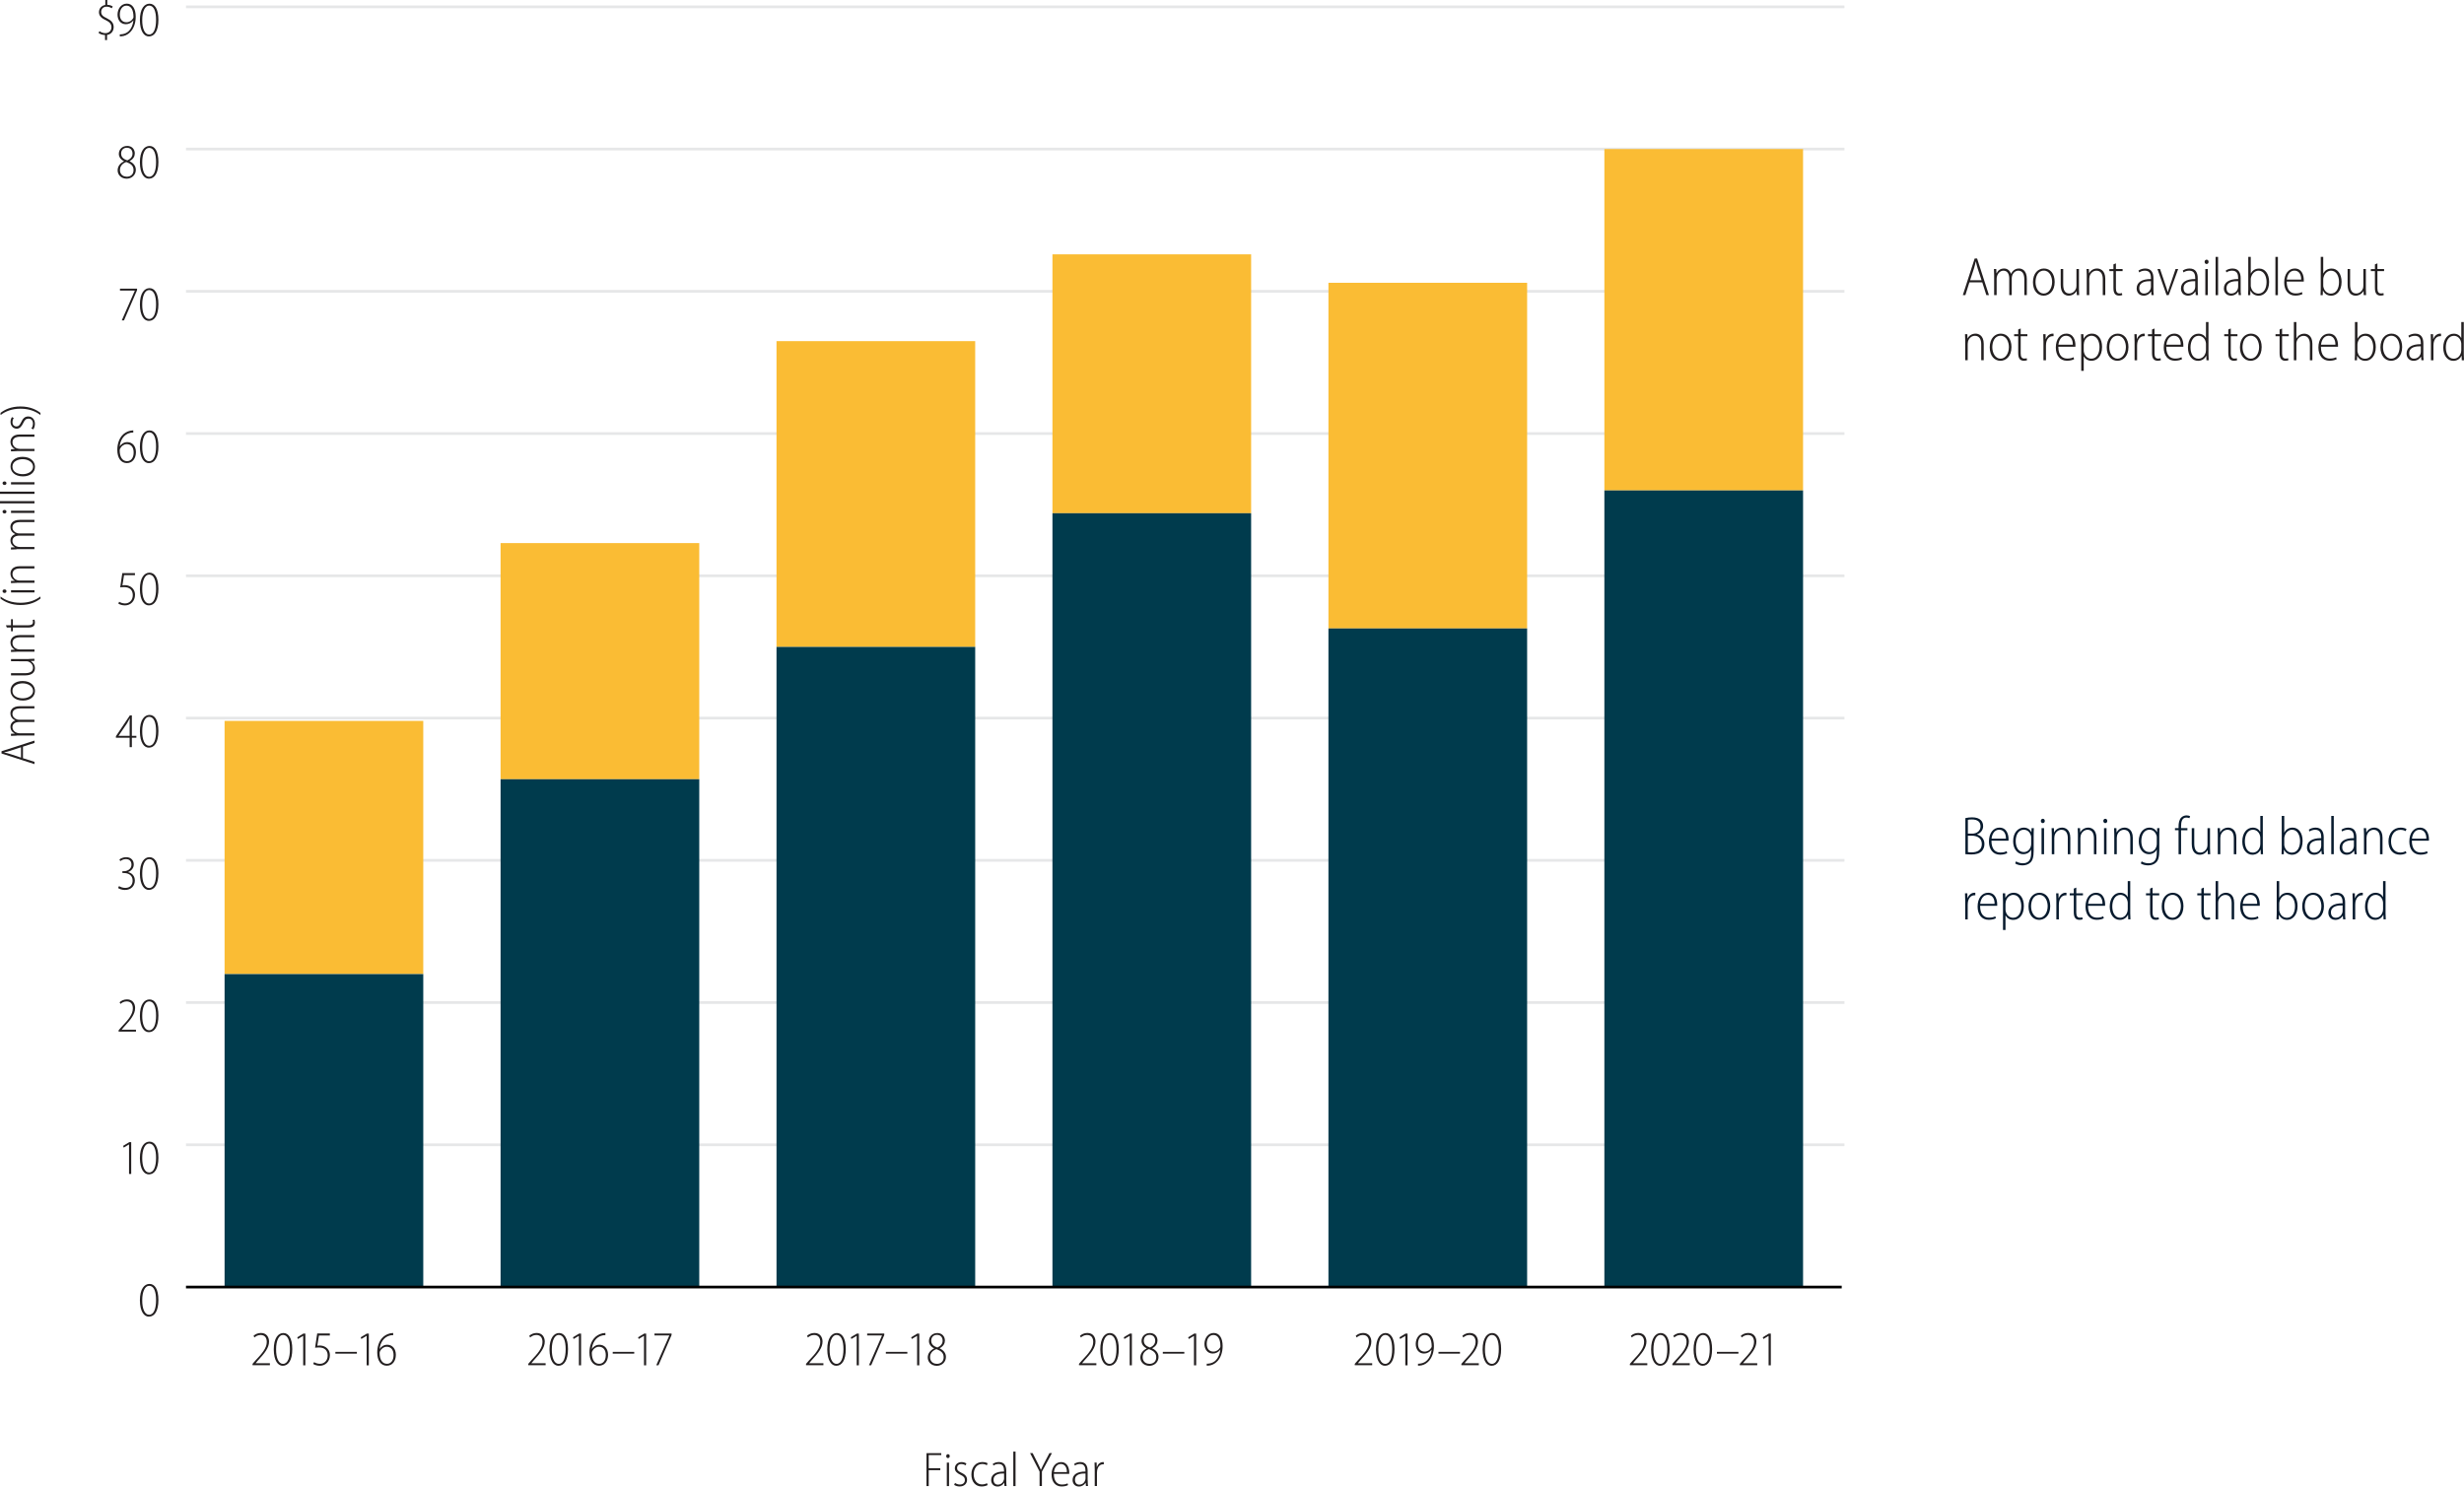<?xml version="1.0" encoding="UTF-8"?><svg id="Layer_2" xmlns="http://www.w3.org/2000/svg" viewBox="0 0 453.89 273.88"><defs><style>.cls-1{fill:#071a2d;}.cls-2{fill:#003b4d;}.cls-3{fill:#fabc34;}.cls-4{stroke:#e6e7e8;}.cls-4,.cls-5{fill:none;stroke-miterlimit:10;stroke-width:.5px;}.cls-6{fill:#231f20;}.cls-5{stroke:#000;}</style></defs><g id="Default"><g><g><path class="cls-6" d="M27.41,242.58c-.84,0-1.62-.88-1.64-3,0-2.13,.84-3.03,1.77-3.03s1.64,.9,1.64,2.96-.71,3.07-1.76,3.07h0Zm.06-.35c.88,0,1.28-1.14,1.28-2.69s-.38-2.64-1.28-2.64c-.79,0-1.27,1.13-1.27,2.64-.02,1.58,.46,2.69,1.26,2.69h0Z"/><g><path class="cls-6" d="M23.76,210.87h-.02l-.95,.57-.11-.32,1.13-.68h.36v5.85h-.4v-5.41Z"/><path class="cls-6" d="M27.41,216.37c-.84,0-1.62-.88-1.64-3,0-2.13,.84-3.03,1.77-3.03s1.64,.9,1.64,2.96-.71,3.07-1.76,3.07h0Zm.06-.35c.88,0,1.28-1.14,1.28-2.69s-.38-2.64-1.28-2.64c-.79,0-1.27,1.13-1.27,2.64-.02,1.58,.46,2.69,1.26,2.69h0Z"/></g><g><path class="cls-6" d="M21.85,190.08v-.26l.5-.58c1.34-1.4,2.12-2.37,2.12-3.45,0-.69-.29-1.29-1.15-1.29-.53,0-.91,.28-1.12,.46l-.17-.3c.31-.29,.78-.53,1.37-.53,1.08,0,1.49,.83,1.49,1.59,0,1.13-.8,2.14-2.05,3.48l-.41,.49v.02h2.62v.36h-3.21Z"/><path class="cls-6" d="M27.41,190.17c-.84,0-1.62-.88-1.64-3,0-2.13,.84-3.03,1.77-3.03s1.64,.9,1.64,2.96-.71,3.07-1.76,3.07h0Zm.06-.35c.88,0,1.28-1.14,1.28-2.69s-.38-2.64-1.28-2.64c-.79,0-1.27,1.13-1.27,2.64-.02,1.58,.46,2.69,1.26,2.69h0Z"/></g><g><path class="cls-6" d="M21.94,163.26c.2,.13,.63,.33,1.13,.33,1.03,0,1.37-.73,1.36-1.36,0-.93-.74-1.38-1.57-1.38h-.31v-.34h.31c.58,0,1.36-.38,1.36-1.19,0-.59-.31-1.04-1.04-1.04-.41,0-.78,.19-1.02,.38l-.16-.31c.25-.21,.73-.42,1.23-.42,.98,0,1.41,.65,1.41,1.34,0,.59-.35,1.13-1.04,1.4v.02c.67,.14,1.24,.66,1.24,1.55s-.61,1.73-1.84,1.73c-.51,0-1.01-.18-1.25-.36l.16-.33Z"/><path class="cls-6" d="M27.41,163.96c-.84,0-1.62-.88-1.64-3,0-2.13,.84-3.03,1.77-3.03s1.64,.9,1.64,2.96-.71,3.07-1.76,3.07h0Zm.06-.35c.88,0,1.28-1.14,1.28-2.69s-.38-2.64-1.28-2.64c-.79,0-1.27,1.13-1.27,2.64-.02,1.58,.46,2.69,1.26,2.69h0Z"/></g><g><path class="cls-6" d="M23.88,137.66v-1.73h-2.53v-.28l2.57-3.84h.37v3.77h.83v.35h-.83v1.73h-.4Zm0-2.08v-2.24c0-.32,0-.63,.04-.95h-.04c-.2,.4-.32,.61-.48,.88l-1.56,2.29v.02h2.03Z"/><path class="cls-6" d="M27.41,137.75c-.84,0-1.62-.88-1.64-3,0-2.13,.84-3.03,1.77-3.03s1.64,.9,1.64,2.96-.71,3.07-1.76,3.07h0Zm.06-.35c.88,0,1.28-1.14,1.28-2.69s-.38-2.64-1.28-2.64c-.79,0-1.27,1.13-1.27,2.64-.02,1.58,.46,2.69,1.26,2.69h0Z"/></g><g><path class="cls-6" d="M24.86,105.97h-2.01l-.3,1.88c.12-.02,.23-.04,.45-.04,.38,0,.77,.1,1.1,.31,.41,.25,.77,.75,.77,1.47,0,1.17-.83,1.95-1.85,1.95-.52,0-.98-.16-1.23-.34l.16-.33c.21,.13,.62,.31,1.09,.31,.77,0,1.43-.59,1.42-1.53,0-.89-.53-1.48-1.59-1.48-.32,0-.56,.03-.73,.05l.39-2.63h2.33v.37Z"/><path class="cls-6" d="M27.41,111.54c-.84,0-1.62-.88-1.64-3,0-2.13,.84-3.03,1.77-3.03s1.64,.9,1.64,2.96-.71,3.07-1.76,3.07h0Zm.06-.35c.88,0,1.28-1.14,1.28-2.69s-.38-2.64-1.28-2.64c-.79,0-1.27,1.13-1.27,2.64-.02,1.58,.46,2.69,1.26,2.69h0Z"/></g><g><path class="cls-6" d="M24.57,79.69c-.15,0-.34,0-.56,.05-1.22,.27-1.85,1.39-1.96,2.48h.02c.26-.41,.74-.76,1.38-.76,.97,0,1.59,.76,1.59,1.85s-.59,2.01-1.67,2.01-1.76-.93-1.76-2.43c0-1.13,.35-2.03,.86-2.63,.4-.47,.96-.78,1.57-.91,.2-.04,.39-.05,.51-.06v.39Zm-1.16,5.28c.67,0,1.21-.55,1.21-1.6s-.54-1.54-1.27-1.54c-.49,0-.97,.31-1.22,.82-.04,.09-.08,.2-.08,.31,0,1.27,.51,2.01,1.36,2.01h0Z"/><path class="cls-6" d="M27.41,85.33c-.84,0-1.62-.88-1.64-3,0-2.13,.84-3.03,1.77-3.03s1.64,.9,1.64,2.96-.71,3.07-1.76,3.07h0Zm.06-.35c.88,0,1.28-1.14,1.28-2.69s-.38-2.64-1.28-2.64c-.79,0-1.27,1.13-1.27,2.64-.02,1.58,.46,2.69,1.26,2.69h0Z"/></g><g><path class="cls-6" d="M25.25,53.18v.28l-2.41,5.57h-.41l2.4-5.47v-.02h-2.73v-.36h3.16Z"/><path class="cls-6" d="M27.41,59.12c-.84,0-1.62-.88-1.64-3,0-2.13,.84-3.03,1.77-3.03s1.64,.9,1.64,2.96-.71,3.07-1.76,3.07h0Zm.06-.35c.88,0,1.28-1.14,1.28-2.69s-.38-2.64-1.28-2.64c-.79,0-1.27,1.13-1.27,2.64-.02,1.58,.46,2.69,1.26,2.69h0Z"/></g><g><path class="cls-6" d="M23.41,26.88c.95,0,1.42,.68,1.42,1.38,0,.52-.25,1.05-.96,1.42v.03c.74,.35,1.15,.89,1.15,1.58,0,.94-.75,1.63-1.68,1.63-1.03,0-1.67-.72-1.67-1.52s.49-1.33,1.16-1.67v-.03c-.64-.32-.94-.83-.94-1.34,0-.87,.67-1.47,1.51-1.47h0Zm-.07,5.68c.74,0,1.26-.45,1.26-1.22,0-.81-.52-1.19-1.34-1.49-.75,.27-1.16,.82-1.16,1.44-.03,.71,.45,1.26,1.23,1.26h0Zm.03-5.34c-.67,0-1.06,.47-1.06,1.06,0,.71,.49,1.05,1.14,1.27,.57-.25,.96-.65,.96-1.25,0-.57-.31-1.08-1.04-1.08h0Z"/><path class="cls-6" d="M27.41,32.92c-.84,0-1.62-.88-1.64-3,0-2.13,.84-3.03,1.77-3.03s1.64,.9,1.64,2.96-.71,3.07-1.76,3.07h0Zm.06-.35c.88,0,1.28-1.14,1.28-2.69s-.38-2.64-1.28-2.64c-.79,0-1.27,1.13-1.27,2.64-.02,1.58,.46,2.69,1.26,2.69h0Z"/></g><g><path class="cls-6" d="M19.35,7.37v-.92c-.46,0-.92-.16-1.2-.39l.18-.32c.26,.21,.67,.37,1.08,.37,.68,0,1.12-.48,1.12-1.09s-.35-.96-.98-1.27c-.76-.35-1.32-.75-1.32-1.49s.51-1.25,1.17-1.35V0h.36V.89c.46,0,.8,.16,1.01,.31l-.18,.32c-.16-.11-.5-.29-.96-.29-.68,0-.99,.5-.99,.95,0,.59,.34,.85,1.07,1.2,.78,.38,1.23,.84,1.23,1.6s-.46,1.33-1.22,1.46v.94h-.36Z"/><path class="cls-6" d="M22.07,6.33c.14,0,.34,0,.57-.05,.44-.08,.85-.3,1.16-.64,.38-.42,.68-1.02,.78-1.88h-.02c-.33,.43-.8,.7-1.38,.7-.98,0-1.53-.8-1.53-1.76,0-1.09,.68-2.03,1.71-2.03s1.64,.93,1.64,2.4c0,1.24-.39,2.14-.9,2.73-.37,.43-.88,.73-1.35,.83-.28,.05-.51,.07-.68,.07v-.38Zm1.22-5.29c-.67,0-1.22,.6-1.22,1.64,0,.92,.5,1.42,1.21,1.42,.54,0,1.01-.29,1.24-.73,.04-.07,.07-.14,.07-.24,0-1.31-.45-2.09-1.29-2.09h0Z"/><path class="cls-6" d="M27.41,6.71c-.84,0-1.62-.88-1.64-3,0-2.13,.84-3.03,1.77-3.03s1.64,.9,1.64,2.96-.71,3.07-1.76,3.07h0Zm.06-.35c.88,0,1.28-1.14,1.28-2.69s-.38-2.64-1.28-2.64c-.79,0-1.27,1.13-1.27,2.64-.02,1.58,.46,2.69,1.26,2.69h0Z"/></g></g><g><line class="cls-4" x1="34.26" y1="210.92" x2="339.76" y2="210.92"/><line class="cls-4" x1="34.26" y1="184.71" x2="339.76" y2="184.71"/><line class="cls-4" x1="34.26" y1="158.51" x2="339.76" y2="158.51"/><line class="cls-4" x1="34.26" y1="132.3" x2="339.76" y2="132.3"/><line class="cls-4" x1="34.26" y1="106.09" x2="339.76" y2="106.09"/><line class="cls-4" x1="34.26" y1="79.88" x2="339.76" y2="79.88"/><line class="cls-4" x1="34.26" y1="53.67" x2="339.76" y2="53.67"/><line class="cls-4" x1="34.26" y1="27.46" x2="339.76" y2="27.46"/><line class="cls-4" x1="34.26" y1="1.26" x2="339.76" y2="1.26"/></g></g><g><g><rect class="cls-3" x="41.37" y="132.82" width="36.6" height="46.65"/><rect class="cls-3" x="92.21" y="100.06" width="36.6" height="43.51"/><rect class="cls-3" x="143.04" y="62.85" width="36.6" height="56.35"/><rect class="cls-3" x="193.87" y="46.86" width="36.6" height="47.7"/><rect class="cls-3" x="244.71" y="52.1" width="36.6" height="63.69"/><rect class="cls-3" x="295.54" y="27.46" width="36.6" height="62.9"/></g><g><rect class="cls-2" x="41.37" y="179.47" width="36.6" height="57.66"/><rect class="cls-2" x="92.21" y="143.57" width="36.6" height="93.56"/><rect class="cls-2" x="143.04" y="119.19" width="36.6" height="117.94"/><rect class="cls-2" x="193.87" y="94.56" width="36.6" height="142.57"/><rect class="cls-2" x="244.71" y="115.79" width="36.6" height="121.35"/><rect class="cls-2" x="295.54" y="90.36" width="36.6" height="146.77"/></g></g><line class="cls-5" x1="34.26" y1="237.13" x2="339.26" y2="237.13"/><g><path class="cls-6" d="M362.78,52.02l-.74,2.35h-.47l2.18-6.74h.45l2.18,6.74h-.48l-.75-2.35h-2.37Zm2.24-.39l-.71-2.15c-.15-.48-.24-.86-.33-1.29h-.03c-.09,.44-.2,.83-.33,1.28l-.71,2.16h2.11Z"/><path class="cls-6" d="M367.34,50.71c0-.49-.02-.77-.04-1.14h.43l.03,.78h.02c.26-.51,.69-.88,1.4-.88,.58,0,1.06,.37,1.25,.97h.02c.14-.28,.31-.49,.48-.63,.28-.22,.57-.34,1.01-.34,.48,0,1.42,.29,1.42,1.94v2.96h-.46v-2.88c0-.96-.32-1.62-1.12-1.62-.53,0-.97,.41-1.13,.93-.04,.15-.07,.31-.07,.48v3.09h-.46v-3.07c0-.8-.33-1.43-1.07-1.43-.57,0-1.04,.47-1.19,1.06-.04,.13-.06,.29-.06,.45v2.99h-.46v-3.66Z"/><path class="cls-6" d="M376.45,54.47c-1.08,0-1.96-.89-1.96-2.47,0-1.68,.97-2.53,2.03-2.53,1.13,0,1.97,.91,1.97,2.47,0,1.78-1.07,2.53-2.03,2.53h0Zm.03-.39c.94,0,1.54-1.03,1.54-2.13,0-.84-.39-2.09-1.53-2.09s-1.53,1.16-1.53,2.12c0,1.07,.58,2.1,1.51,2.1h0Z"/><path class="cls-6" d="M382.96,53.19c0,.46,.02,.83,.04,1.18h-.43l-.03-.74h-.02c-.2,.36-.69,.84-1.45,.84-.66,0-1.47-.4-1.47-2.01v-2.89h.46v2.8c0,.98,.26,1.7,1.12,1.7,.67,0,1.1-.52,1.25-.93,.04-.15,.07-.32,.07-.51v-3.06h.46v3.62Z"/><path class="cls-6" d="M384.4,50.71c0-.49-.02-.77-.04-1.14h.43l.03,.79h.02c.23-.5,.77-.89,1.47-.89,.48,0,1.5,.27,1.5,1.89v3.01h-.46v-2.93c0-.81-.27-1.57-1.17-1.57-.59,0-1.11,.44-1.27,1.07-.03,.12-.05,.28-.05,.43v3h-.46v-3.66Z"/><path class="cls-6" d="M389.77,48.52v1.05h1.23v.38h-1.23v3.16c0,.63,.2,.95,.65,.95,.21,0,.36-.02,.46-.06l.06,.36c-.14,.06-.33,.1-.59,.1-.33,0-.6-.1-.77-.32-.2-.24-.27-.61-.27-1.14v-3.05h-.75v-.38h.75v-.86l.46-.19Z"/><path class="cls-6" d="M396.68,53.25c0,.37,0,.77,.06,1.12h-.42l-.06-.64h-.03c-.22,.37-.68,.74-1.34,.74-.85,0-1.3-.63-1.3-1.32,0-1.12,.94-1.75,2.63-1.74v-.14c0-.58-.1-1.41-1.11-1.4-.36,0-.75,.1-1.05,.32l-.13-.34c.35-.25,.83-.38,1.25-.38,1.16,0,1.5,.84,1.5,1.79v1.99Zm-.46-1.45c-.84-.02-2.15,.1-2.15,1.29,0,.7,.42,.99,.87,.99,.68,0,1.1-.45,1.24-.95,.03-.1,.04-.21,.04-.29v-1.04Z"/><path class="cls-6" d="M397.9,49.57l1.02,3c.15,.41,.28,.82,.39,1.22h.03c.1-.38,.25-.8,.4-1.22l1.02-3h.48l-1.74,4.8h-.4l-1.68-4.8h.48Z"/><path class="cls-6" d="M404.84,53.25c0,.37,0,.77,.06,1.12h-.42l-.06-.64h-.03c-.22,.37-.68,.74-1.34,.74-.85,0-1.3-.63-1.3-1.32,0-1.12,.94-1.75,2.63-1.74v-.14c0-.58-.1-1.41-1.11-1.4-.36,0-.75,.1-1.05,.32l-.13-.34c.35-.25,.83-.38,1.25-.38,1.16,0,1.5,.84,1.5,1.79v1.99Zm-.46-1.45c-.84-.02-2.15,.1-2.15,1.29,0,.7,.42,.99,.87,.99,.68,0,1.1-.45,1.24-.95,.03-.1,.04-.21,.04-.29v-1.04Z"/><path class="cls-6" d="M406.46,48.64c-.2,0-.35-.18-.35-.4s.16-.4,.37-.4,.36,.18,.36,.4-.14,.4-.37,.4h0Zm-.22,5.73v-4.8h.46v4.8h-.46Z"/><path class="cls-6" d="M408.13,47.33h.46v7.05h-.46v-7.05Z"/><path class="cls-6" d="M412.75,53.25c0,.37,0,.77,.06,1.12h-.42l-.06-.64h-.03c-.22,.37-.68,.74-1.34,.74-.85,0-1.3-.63-1.3-1.32,0-1.12,.94-1.75,2.63-1.74v-.14c0-.58-.1-1.41-1.11-1.4-.36,0-.75,.1-1.05,.32l-.13-.34c.35-.25,.83-.38,1.25-.38,1.16,0,1.5,.84,1.5,1.79v1.99Zm-.46-1.45c-.84-.02-2.15,.1-2.15,1.29,0,.7,.42,.99,.87,.99,.68,0,1.1-.45,1.24-.95,.03-.1,.04-.21,.04-.29v-1.04Z"/><path class="cls-6" d="M414.15,47.33h.46v3.06h.02c.3-.6,.83-.91,1.54-.91,1.04,0,1.82,.93,1.82,2.46,0,1.74-.99,2.54-1.91,2.54-.72,0-1.19-.33-1.5-.91h-.03l-.03,.81h-.41c.02-.29,.04-.76,.04-1.07v-5.98Zm.46,5.25c0,.11,0,.23,.04,.33,.2,.8,.77,1.18,1.37,1.18,.99,0,1.5-.94,1.5-2.14,0-1.08-.5-2.08-1.48-2.08-.63,0-1.21,.52-1.38,1.23-.03,.12-.05,.25-.05,.4v1.08Z"/><path class="cls-6" d="M419.15,47.33h.46v7.05h-.46v-7.05Z"/><path class="cls-6" d="M421.23,51.88c0,1.66,.79,2.18,1.64,2.18,.59,0,.92-.12,1.16-.25l.11,.36c-.2,.12-.65,.29-1.33,.29-1.29,0-2.04-1-2.04-2.42,0-1.58,.81-2.57,1.94-2.57,1.39,0,1.67,1.38,1.67,2.12,0,.12,0,.2,0,.29h-3.14Zm2.67-.37c.02-.82-.33-1.65-1.25-1.65s-1.32,.9-1.4,1.65h2.65Z"/><path class="cls-6" d="M427.5,47.33h.46v3.06h.02c.3-.6,.83-.91,1.54-.91,1.04,0,1.82,.93,1.82,2.46,0,1.74-.99,2.54-1.91,2.54-.72,0-1.19-.33-1.5-.91h-.03l-.03,.81h-.41c.02-.29,.04-.76,.04-1.07v-5.98Zm.46,5.25c0,.11,0,.23,.04,.33,.2,.8,.77,1.18,1.37,1.18,.99,0,1.5-.94,1.5-2.14,0-1.08-.5-2.08-1.48-2.08-.63,0-1.21,.52-1.38,1.23-.03,.12-.05,.25-.05,.4v1.08Z"/><path class="cls-6" d="M435.81,53.19c0,.46,.02,.83,.04,1.18h-.43l-.03-.74h-.02c-.2,.36-.69,.84-1.45,.84-.66,0-1.47-.4-1.47-2.01v-2.89h.46v2.8c0,.98,.26,1.7,1.12,1.7,.67,0,1.1-.52,1.25-.93,.04-.15,.07-.32,.07-.51v-3.06h.46v3.62Z"/><path class="cls-6" d="M437.94,48.52v1.05h1.23v.38h-1.23v3.16c0,.63,.2,.95,.65,.95,.21,0,.36-.02,.46-.06l.06,.36c-.14,.06-.33,.1-.59,.1-.33,0-.6-.1-.77-.32-.2-.24-.27-.61-.27-1.14v-3.05h-.75v-.38h.75v-.86l.46-.19Z"/><path class="cls-6" d="M362.01,62.71c0-.49-.02-.77-.04-1.14h.43l.03,.79h.02c.23-.5,.77-.89,1.47-.89,.48,0,1.5,.27,1.5,1.89v3.01h-.46v-2.93c0-.81-.27-1.57-1.17-1.57-.59,0-1.11,.44-1.27,1.07-.03,.12-.05,.28-.05,.43v3h-.46v-3.66Z"/><path class="cls-6" d="M368.49,66.47c-1.08,0-1.96-.89-1.96-2.47,0-1.68,.97-2.53,2.03-2.53,1.13,0,1.97,.91,1.97,2.47,0,1.78-1.07,2.53-2.03,2.53h0Zm.03-.39c.94,0,1.54-1.03,1.54-2.13,0-.84-.39-2.09-1.53-2.09s-1.53,1.16-1.53,2.12c0,1.07,.58,2.1,1.51,2.1h0Z"/><path class="cls-6" d="M372.23,60.52v1.05h1.23v.38h-1.23v3.16c0,.63,.2,.95,.65,.95,.21,0,.36-.02,.46-.06l.06,.36c-.14,.06-.33,.1-.59,.1-.33,0-.6-.1-.77-.32-.2-.24-.27-.61-.27-1.14v-3.05h-.75v-.38h.75v-.86l.46-.19Z"/><path class="cls-6" d="M376.42,62.91c0-.44-.02-.92-.04-1.34h.43l.02,.91h.02c.19-.55,.66-1.01,1.27-1.01,.06,0,.11,.01,.16,.01v.46s-.11,0-.18,0c-.65,0-1.09,.58-1.19,1.3-.02,.14-.03,.29-.03,.44v2.7h-.46v-3.46Z"/><path class="cls-6" d="M379.16,63.88c0,1.66,.79,2.18,1.64,2.18,.59,0,.92-.12,1.16-.25l.11,.36c-.2,.12-.65,.29-1.33,.29-1.29,0-2.04-1-2.04-2.42,0-1.58,.81-2.57,1.94-2.57,1.39,0,1.67,1.38,1.67,2.12,0,.12,0,.2,0,.29h-3.14Zm2.67-.37c.02-.82-.33-1.65-1.25-1.65s-1.32,.9-1.4,1.65h2.65Z"/><path class="cls-6" d="M383.38,63.09c0-.67-.02-1.12-.04-1.52h.44l.03,.83h.02c.33-.62,.86-.93,1.55-.93,1.07,0,1.84,.93,1.84,2.44,0,1.75-.93,2.56-1.96,2.56-.63,0-1.13-.31-1.4-.8h-.02v2.66h-.46v-5.24Zm.46,1.43c0,.13,0,.26,.04,.38,.19,.8,.77,1.18,1.36,1.18,1,0,1.51-.93,1.51-2.15,0-1.07-.5-2.07-1.48-2.07-.63,0-1.22,.52-1.38,1.24-.02,.13-.05,.27-.05,.4v1.02Z"/><path class="cls-6" d="M390.04,66.47c-1.08,0-1.96-.89-1.96-2.47,0-1.68,.97-2.53,2.03-2.53,1.13,0,1.97,.91,1.97,2.47,0,1.78-1.07,2.53-2.03,2.53h0Zm.03-.39c.94,0,1.54-1.03,1.54-2.13,0-.84-.39-2.09-1.53-2.09s-1.53,1.16-1.53,2.12c0,1.07,.58,2.1,1.51,2.1h0Z"/><path class="cls-6" d="M393.21,62.91c0-.44-.02-.92-.04-1.34h.43l.02,.91h.02c.19-.55,.66-1.01,1.27-1.01,.06,0,.11,.01,.16,.01v.46s-.11,0-.18,0c-.65,0-1.09,.58-1.19,1.3-.02,.14-.03,.29-.03,.44v2.7h-.46v-3.46Z"/><path class="cls-6" d="M396.88,60.52v1.05h1.23v.38h-1.23v3.16c0,.63,.2,.95,.65,.95,.21,0,.36-.02,.46-.06l.06,.36c-.14,.06-.33,.1-.59,.1-.33,0-.6-.1-.77-.32-.2-.24-.27-.61-.27-1.14v-3.05h-.75v-.38h.75v-.86l.46-.19Z"/><path class="cls-6" d="M399.04,63.88c0,1.66,.79,2.18,1.64,2.18,.59,0,.92-.12,1.16-.25l.11,.36c-.2,.12-.65,.29-1.33,.29-1.29,0-2.04-1-2.04-2.42,0-1.58,.81-2.57,1.94-2.57,1.39,0,1.67,1.38,1.67,2.12,0,.12,0,.2,0,.29h-3.14Zm2.67-.37c.02-.82-.33-1.65-1.25-1.65s-1.32,.9-1.4,1.65h2.65Z"/><path class="cls-6" d="M406.82,59.33v5.97c0,.32,.02,.79,.04,1.08h-.41l-.03-.83h-.03c-.22,.48-.72,.93-1.5,.93-1.03,0-1.85-.91-1.85-2.43,0-1.64,.89-2.57,1.93-2.57,.67,0,1.15,.34,1.37,.78h.02v-2.93h.46Zm-.46,4.12c0-.12,0-.28-.04-.41-.12-.64-.64-1.17-1.32-1.17-.95,0-1.49,.95-1.49,2.14,0,1.08,.46,2.08,1.46,2.08,.56,0,1.14-.36,1.35-1.2,.03-.12,.04-.24,.04-.38v-1.06Z"/><path class="cls-6" d="M410.93,60.52v1.05h1.23v.38h-1.23v3.16c0,.63,.2,.95,.65,.95,.21,0,.36-.02,.46-.06l.06,.36c-.14,.06-.33,.1-.59,.1-.33,0-.6-.1-.77-.32-.2-.24-.27-.61-.27-1.14v-3.05h-.75v-.38h.75v-.86l.46-.19Z"/><path class="cls-6" d="M414.58,66.47c-1.08,0-1.96-.89-1.96-2.47,0-1.68,.97-2.53,2.03-2.53,1.13,0,1.97,.91,1.97,2.47,0,1.78-1.07,2.53-2.03,2.53h0Zm.03-.39c.94,0,1.54-1.03,1.54-2.13,0-.84-.39-2.09-1.53-2.09s-1.53,1.16-1.53,2.12c0,1.07,.58,2.1,1.51,2.1h0Z"/><path class="cls-6" d="M420.38,60.52v1.05h1.23v.38h-1.23v3.16c0,.63,.2,.95,.65,.95,.21,0,.36-.02,.46-.06l.06,.36c-.14,.06-.33,.1-.59,.1-.33,0-.6-.1-.77-.32-.2-.24-.27-.61-.27-1.14v-3.05h-.75v-.38h.75v-.86l.46-.19Z"/><path class="cls-6" d="M422.55,59.33h.46v3h.02c.13-.23,.33-.46,.58-.61,.24-.15,.52-.24,.87-.24,.45,0,1.48,.25,1.48,1.86v3.04h-.46v-2.95c0-.81-.29-1.55-1.15-1.55-.61,0-1.11,.44-1.29,1.05-.04,.13-.05,.26-.05,.44v3.01h-.46v-7.05Z"/><path class="cls-6" d="M427.53,63.88c0,1.66,.79,2.18,1.64,2.18,.59,0,.92-.12,1.16-.25l.11,.36c-.2,.12-.65,.29-1.33,.29-1.29,0-2.04-1-2.04-2.42,0-1.58,.81-2.57,1.94-2.57,1.39,0,1.67,1.38,1.67,2.12,0,.12,0,.2,0,.29h-3.14Zm2.67-.37c.02-.82-.33-1.65-1.25-1.65s-1.32,.9-1.4,1.65h2.65Z"/><path class="cls-6" d="M433.8,59.33h.46v3.06h.02c.3-.6,.83-.91,1.54-.91,1.04,0,1.82,.93,1.82,2.46,0,1.74-.99,2.54-1.91,2.54-.72,0-1.19-.33-1.5-.91h-.03l-.03,.81h-.41c.02-.29,.04-.76,.04-1.07v-5.98Zm.46,5.25c0,.11,0,.23,.04,.33,.2,.8,.77,1.18,1.37,1.18,.99,0,1.5-.94,1.5-2.14,0-1.08-.5-2.08-1.48-2.08-.63,0-1.21,.52-1.38,1.23-.03,.12-.05,.25-.05,.4v1.08Z"/><path class="cls-6" d="M440.46,66.47c-1.08,0-1.96-.89-1.96-2.47,0-1.68,.97-2.53,2.03-2.53,1.13,0,1.97,.91,1.97,2.47,0,1.78-1.07,2.53-2.03,2.53h0Zm.03-.39c.94,0,1.54-1.03,1.54-2.13,0-.84-.39-2.09-1.53-2.09s-1.53,1.16-1.53,2.12c0,1.07,.58,2.1,1.51,2.1h0Z"/><path class="cls-6" d="M446.4,65.25c0,.37,0,.77,.06,1.12h-.42l-.06-.64h-.03c-.22,.37-.68,.74-1.34,.74-.85,0-1.3-.63-1.3-1.32,0-1.12,.94-1.75,2.63-1.74v-.14c0-.58-.1-1.41-1.11-1.4-.36,0-.75,.1-1.05,.32l-.13-.34c.35-.25,.83-.38,1.25-.38,1.16,0,1.5,.84,1.5,1.79v1.99Zm-.46-1.45c-.84-.02-2.15,.1-2.15,1.29,0,.7,.42,.99,.87,.99,.68,0,1.1-.45,1.24-.95,.03-.1,.04-.21,.04-.29v-1.04Z"/><path class="cls-6" d="M447.8,62.91c0-.44-.02-.92-.04-1.34h.43l.02,.91h.02c.19-.55,.66-1.01,1.27-1.01,.06,0,.11,.01,.16,.01v.46s-.11,0-.18,0c-.65,0-1.09,.58-1.19,1.3-.02,.14-.03,.29-.03,.44v2.7h-.46v-3.46Z"/><path class="cls-6" d="M453.85,59.33v5.97c0,.32,.02,.79,.04,1.08h-.41l-.03-.83h-.03c-.22,.48-.72,.93-1.5,.93-1.03,0-1.85-.91-1.85-2.43,0-1.64,.89-2.57,1.93-2.57,.67,0,1.15,.34,1.37,.78h.02v-2.93h.46Zm-.46,4.12c0-.12,0-.28-.04-.41-.12-.64-.64-1.17-1.32-1.17-.95,0-1.49,.95-1.49,2.14,0,1.08,.46,2.08,1.46,2.08,.56,0,1.14-.36,1.35-1.2,.03-.12,.04-.24,.04-.38v-1.06Z"/></g><g><path class="cls-1" d="M362.04,150.73c.34-.08,.76-.14,1.22-.14,.77,0,1.29,.18,1.64,.53,.26,.26,.41,.63,.41,1.11,0,.7-.47,1.27-1.14,1.51v.02c.63,.15,1.38,.68,1.38,1.74,0,.55-.19,.99-.49,1.31-.42,.45-1.11,.62-1.94,.62-.51,0-.85-.04-1.08-.06v-6.64Zm.46,2.86h.81c.9,0,1.52-.57,1.52-1.33,0-.88-.6-1.28-1.6-1.28-.37,0-.59,.03-.73,.07v2.54Zm0,3.4c.17,.04,.41,.05,.71,.05,1.01,0,1.86-.42,1.86-1.53s-.86-1.54-1.86-1.54h-.71v3.02Z"/><path class="cls-1" d="M366.84,154.89c0,1.66,.79,2.18,1.64,2.18,.59,0,.92-.12,1.16-.25l.11,.36c-.2,.12-.65,.29-1.33,.29-1.29,0-2.04-1-2.04-2.42,0-1.58,.81-2.57,1.94-2.57,1.39,0,1.67,1.38,1.67,2.12,0,.12,0,.2,0,.29h-3.14Zm2.67-.37c.02-.82-.33-1.65-1.25-1.65s-1.32,.9-1.4,1.65h2.65Z"/><path class="cls-1" d="M374.62,156.69c0,1.28-.22,1.84-.58,2.2-.38,.39-.96,.55-1.47,.55s-1.04-.13-1.36-.36l.16-.38c.28,.18,.71,.35,1.27,.35,.88,0,1.52-.47,1.52-1.86v-.65h-.02c-.22,.46-.72,.84-1.45,.84-1.06,0-1.85-.98-1.85-2.37,0-1.74,1.02-2.53,1.95-2.53,.83,0,1.22,.49,1.4,.84h.02l.02-.74h.43c-.02,.33-.04,.71-.04,1.31v2.8Zm-.46-2.34c0-.16,0-.3-.05-.43-.17-.53-.58-1.05-1.31-1.05-.89,0-1.49,.83-1.49,2.09,0,1.19,.54,2.03,1.49,2.03,.53,0,1.06-.31,1.29-1.03,.05-.17,.07-.34,.07-.5v-1.11Z"/><path class="cls-1" d="M376.29,151.65c-.2,0-.35-.18-.35-.4s.16-.4,.37-.4,.36,.18,.36,.4-.14,.4-.37,.4h0Zm-.22,5.73v-4.8h.46v4.8h-.46Z"/><path class="cls-1" d="M377.96,153.72c0-.49-.02-.77-.04-1.14h.43l.03,.79h.02c.23-.5,.77-.89,1.47-.89,.48,0,1.5,.27,1.5,1.89v3.01h-.46v-2.93c0-.81-.27-1.57-1.17-1.57-.59,0-1.11,.44-1.27,1.07-.03,.12-.05,.28-.05,.43v3h-.46v-3.66Z"/><path class="cls-1" d="M382.77,153.72c0-.49-.02-.77-.04-1.14h.43l.03,.79h.02c.23-.5,.77-.89,1.47-.89,.48,0,1.5,.27,1.5,1.89v3.01h-.46v-2.93c0-.81-.27-1.57-1.17-1.57-.59,0-1.11,.44-1.27,1.07-.03,.12-.05,.28-.05,.43v3h-.46v-3.66Z"/><path class="cls-1" d="M387.8,151.65c-.2,0-.35-.18-.35-.4s.16-.4,.37-.4,.36,.18,.36,.4-.14,.4-.37,.4h0Zm-.22,5.73v-4.8h.46v4.8h-.46Z"/><path class="cls-1" d="M389.47,153.72c0-.49-.02-.77-.04-1.14h.43l.03,.79h.02c.23-.5,.77-.89,1.47-.89,.48,0,1.5,.27,1.5,1.89v3.01h-.46v-2.93c0-.81-.27-1.57-1.17-1.57-.59,0-1.11,.44-1.27,1.07-.03,.12-.05,.28-.05,.43v3h-.46v-3.66Z"/><path class="cls-1" d="M397.76,156.69c0,1.28-.22,1.84-.58,2.2-.38,.39-.96,.55-1.47,.55s-1.04-.13-1.36-.36l.16-.38c.28,.18,.71,.35,1.27,.35,.88,0,1.52-.47,1.52-1.86v-.65h-.02c-.22,.46-.72,.84-1.45,.84-1.06,0-1.85-.98-1.85-2.37,0-1.74,1.02-2.53,1.95-2.53,.83,0,1.22,.49,1.4,.84h.02l.02-.74h.43c-.02,.33-.04,.71-.04,1.31v2.8Zm-.46-2.34c0-.16,0-.3-.05-.43-.17-.53-.58-1.05-1.31-1.05-.89,0-1.49,.83-1.49,2.09,0,1.19,.54,2.03,1.49,2.03,.53,0,1.06-.31,1.29-1.03,.05-.17,.07-.34,.07-.5v-1.11Z"/><path class="cls-1" d="M401.31,157.38v-4.42h-.66v-.38h.66v-.29c0-.67,.12-1.26,.48-1.65,.29-.3,.68-.41,1-.41,.28,0,.52,.07,.65,.15l-.14,.37c-.12-.06-.29-.12-.55-.12-.82,0-.98,.79-.98,1.65v.3h1.17v.38h-1.17v4.42h-.46Z"/><path class="cls-1" d="M407.1,156.2c0,.46,.02,.83,.04,1.18h-.43l-.03-.74h-.02c-.2,.36-.69,.84-1.45,.84-.66,0-1.47-.4-1.47-2.01v-2.89h.46v2.8c0,.98,.26,1.7,1.12,1.7,.67,0,1.1-.52,1.25-.93,.04-.15,.07-.32,.07-.51v-3.06h.46v3.62Z"/><path class="cls-1" d="M408.54,153.72c0-.49-.02-.77-.04-1.14h.43l.03,.79h.02c.23-.5,.77-.89,1.47-.89,.48,0,1.5,.27,1.5,1.89v3.01h-.46v-2.93c0-.81-.27-1.57-1.17-1.57-.59,0-1.11,.44-1.27,1.07-.03,.12-.05,.28-.05,.43v3h-.46v-3.66Z"/><path class="cls-1" d="M416.83,150.33v5.97c0,.32,.02,.79,.04,1.08h-.41l-.03-.83h-.03c-.22,.48-.72,.93-1.5,.93-1.03,0-1.85-.91-1.85-2.43,0-1.64,.89-2.57,1.93-2.57,.67,0,1.15,.34,1.37,.78h.02v-2.93h.46Zm-.46,4.12c0-.12,0-.28-.04-.41-.12-.64-.64-1.17-1.32-1.17-.95,0-1.49,.95-1.49,2.14,0,1.08,.46,2.08,1.46,2.08,.56,0,1.14-.36,1.35-1.2,.03-.12,.04-.24,.04-.38v-1.06Z"/><path class="cls-1" d="M420.32,150.33h.46v3.06h.02c.3-.6,.83-.91,1.54-.91,1.04,0,1.82,.93,1.82,2.46,0,1.74-.99,2.54-1.91,2.54-.72,0-1.19-.33-1.5-.91h-.03l-.03,.81h-.41c.02-.29,.04-.76,.04-1.07v-5.98Zm.46,5.25c0,.11,0,.23,.04,.33,.2,.8,.77,1.18,1.37,1.18,.99,0,1.5-.94,1.5-2.14,0-1.08-.5-2.08-1.48-2.08-.63,0-1.21,.52-1.38,1.23-.03,.12-.05,.25-.05,.4v1.08Z"/><path class="cls-1" d="M428.05,156.26c0,.37,0,.77,.06,1.12h-.42l-.06-.64h-.03c-.22,.37-.68,.74-1.34,.74-.85,0-1.3-.63-1.3-1.32,0-1.12,.94-1.75,2.63-1.74v-.14c0-.58-.1-1.41-1.11-1.4-.36,0-.75,.1-1.05,.32l-.13-.34c.35-.25,.83-.38,1.25-.38,1.16,0,1.5,.84,1.5,1.79v1.99Zm-.46-1.45c-.84-.02-2.15,.1-2.15,1.29,0,.7,.42,.99,.87,.99,.68,0,1.1-.45,1.24-.95,.03-.1,.04-.21,.04-.29v-1.04Z"/><path class="cls-1" d="M429.44,150.33h.46v7.05h-.46v-7.05Z"/><path class="cls-1" d="M434.07,156.26c0,.37,0,.77,.06,1.12h-.42l-.06-.64h-.03c-.22,.37-.68,.74-1.34,.74-.85,0-1.3-.63-1.3-1.32,0-1.12,.94-1.75,2.63-1.74v-.14c0-.58-.1-1.41-1.11-1.4-.36,0-.75,.1-1.05,.32l-.13-.34c.35-.25,.83-.38,1.25-.38,1.16,0,1.5,.84,1.5,1.79v1.99Zm-.46-1.45c-.84-.02-2.15,.1-2.15,1.29,0,.7,.42,.99,.87,.99,.68,0,1.1-.45,1.24-.95,.03-.1,.04-.21,.04-.29v-1.04Z"/><path class="cls-1" d="M435.47,153.72c0-.49-.02-.77-.04-1.14h.43l.03,.79h.02c.23-.5,.77-.89,1.47-.89,.48,0,1.5,.27,1.5,1.89v3.01h-.46v-2.93c0-.81-.27-1.57-1.17-1.57-.59,0-1.11,.44-1.27,1.07-.03,.12-.05,.28-.05,.43v3h-.46v-3.66Z"/><path class="cls-1" d="M443.29,157.19c-.2,.11-.64,.28-1.22,.28-1.25,0-2.09-.96-2.09-2.45s.9-2.54,2.24-2.54c.49,0,.91,.14,1.08,.26l-.16,.39c-.19-.11-.51-.24-.97-.24-1.16,0-1.72,1.02-1.72,2.12,0,1.26,.7,2.06,1.7,2.06,.46,0,.78-.13,1.02-.24l.12,.36Z"/><path class="cls-1" d="M444.28,154.89c0,1.66,.79,2.18,1.64,2.18,.59,0,.92-.12,1.16-.25l.11,.36c-.2,.12-.65,.29-1.33,.29-1.29,0-2.04-1-2.04-2.42,0-1.58,.81-2.57,1.94-2.57,1.39,0,1.67,1.38,1.67,2.12,0,.12,0,.2,0,.29h-3.14Zm2.67-.37c.02-.82-.33-1.65-1.25-1.65s-1.32,.9-1.4,1.65h2.65Z"/><path class="cls-1" d="M362.01,165.92c0-.44-.02-.92-.04-1.34h.43l.02,.91h.02c.19-.55,.66-1.01,1.27-1.01,.06,0,.11,.01,.16,.01v.46s-.11,0-.18,0c-.65,0-1.09,.58-1.19,1.3-.02,.14-.03,.29-.03,.44v2.7h-.46v-3.46Z"/><path class="cls-1" d="M364.75,166.89c0,1.66,.79,2.18,1.64,2.18,.59,0,.92-.12,1.16-.25l.11,.36c-.2,.12-.65,.29-1.33,.29-1.29,0-2.04-1-2.04-2.42,0-1.58,.81-2.57,1.94-2.57,1.39,0,1.67,1.38,1.67,2.12,0,.12,0,.2,0,.29h-3.14Zm2.67-.37c.02-.82-.33-1.65-1.25-1.65s-1.32,.9-1.4,1.65h2.65Z"/><path class="cls-1" d="M368.97,166.1c0-.67-.02-1.12-.04-1.52h.44l.03,.83h.02c.33-.62,.86-.93,1.55-.93,1.07,0,1.84,.93,1.84,2.44,0,1.75-.93,2.56-1.96,2.56-.63,0-1.13-.31-1.4-.8h-.02v2.66h-.46v-5.24Zm.46,1.43c0,.13,0,.26,.04,.38,.19,.8,.77,1.18,1.36,1.18,1,0,1.51-.93,1.51-2.15,0-1.07-.5-2.07-1.48-2.07-.63,0-1.22,.52-1.38,1.24-.02,.13-.05,.27-.05,.4v1.02Z"/><path class="cls-1" d="M375.63,169.48c-1.08,0-1.96-.89-1.96-2.47,0-1.68,.97-2.53,2.03-2.53,1.13,0,1.97,.91,1.97,2.47,0,1.78-1.07,2.53-2.03,2.53h0Zm.03-.39c.94,0,1.54-1.03,1.54-2.13,0-.84-.39-2.09-1.53-2.09s-1.53,1.16-1.53,2.12c0,1.07,.58,2.1,1.51,2.1h0Z"/><path class="cls-1" d="M378.8,165.92c0-.44-.02-.92-.04-1.34h.43l.02,.91h.02c.19-.55,.66-1.01,1.27-1.01,.06,0,.11,.01,.16,.01v.46s-.11,0-.18,0c-.65,0-1.09,.58-1.19,1.3-.02,.14-.03,.29-.03,.44v2.7h-.46v-3.46Z"/><path class="cls-1" d="M382.47,163.53v1.05h1.23v.38h-1.23v3.16c0,.63,.2,.95,.65,.95,.21,0,.36-.02,.46-.06l.06,.36c-.14,.06-.33,.1-.59,.1-.33,0-.6-.1-.77-.32-.2-.24-.27-.61-.27-1.14v-3.05h-.75v-.38h.75v-.86l.46-.19Z"/><path class="cls-1" d="M384.63,166.89c0,1.66,.79,2.18,1.64,2.18,.59,0,.92-.12,1.16-.25l.11,.36c-.2,.12-.65,.29-1.33,.29-1.29,0-2.04-1-2.04-2.42,0-1.58,.81-2.57,1.94-2.57,1.39,0,1.67,1.38,1.67,2.12,0,.12,0,.2,0,.29h-3.14Zm2.67-.37c.02-.82-.33-1.65-1.25-1.65s-1.32,.9-1.4,1.65h2.65Z"/><path class="cls-1" d="M392.41,162.33v5.97c0,.32,.02,.79,.04,1.08h-.41l-.03-.83h-.03c-.22,.48-.72,.93-1.5,.93-1.03,0-1.85-.91-1.85-2.43,0-1.64,.89-2.57,1.93-2.57,.67,0,1.15,.34,1.37,.78h.02v-2.93h.46Zm-.46,4.12c0-.12,0-.28-.04-.41-.12-.64-.64-1.17-1.32-1.17-.95,0-1.49,.95-1.49,2.14,0,1.08,.46,2.08,1.46,2.08,.56,0,1.14-.36,1.35-1.2,.03-.12,.04-.24,.04-.38v-1.06Z"/><path class="cls-1" d="M396.52,163.53v1.05h1.23v.38h-1.23v3.16c0,.63,.2,.95,.65,.95,.21,0,.36-.02,.46-.06l.06,.36c-.14,.06-.33,.1-.59,.1-.33,0-.6-.1-.77-.32-.2-.24-.27-.61-.27-1.14v-3.05h-.75v-.38h.75v-.86l.46-.19Z"/><path class="cls-1" d="M400.17,169.48c-1.08,0-1.96-.89-1.96-2.47,0-1.68,.97-2.53,2.03-2.53,1.13,0,1.97,.91,1.97,2.47,0,1.78-1.07,2.53-2.03,2.53h0Zm.03-.39c.94,0,1.54-1.03,1.54-2.13,0-.84-.39-2.09-1.53-2.09s-1.53,1.16-1.53,2.12c0,1.07,.58,2.1,1.51,2.1h0Z"/><path class="cls-1" d="M405.97,163.53v1.05h1.23v.38h-1.23v3.16c0,.63,.2,.95,.65,.95,.21,0,.36-.02,.46-.06l.06,.36c-.14,.06-.33,.1-.59,.1-.33,0-.6-.1-.77-.32-.2-.24-.27-.61-.27-1.14v-3.05h-.75v-.38h.75v-.86l.46-.19Z"/><path class="cls-1" d="M408.14,162.33h.46v3h.02c.13-.23,.33-.46,.58-.61,.24-.15,.52-.24,.87-.24,.45,0,1.48,.25,1.48,1.86v3.04h-.46v-2.95c0-.81-.29-1.55-1.15-1.55-.61,0-1.11,.44-1.29,1.05-.04,.13-.05,.26-.05,.44v3.01h-.46v-7.05Z"/><path class="cls-1" d="M413.12,166.89c0,1.66,.79,2.18,1.64,2.18,.59,0,.92-.12,1.16-.25l.11,.36c-.2,.12-.65,.29-1.33,.29-1.29,0-2.04-1-2.04-2.42,0-1.58,.81-2.57,1.94-2.57,1.39,0,1.67,1.38,1.67,2.12,0,.12,0,.2,0,.29h-3.14Zm2.67-.37c.02-.82-.33-1.65-1.25-1.65s-1.32,.9-1.4,1.65h2.65Z"/><path class="cls-1" d="M419.39,162.33h.46v3.06h.02c.3-.6,.83-.91,1.54-.91,1.04,0,1.82,.93,1.82,2.46,0,1.74-.99,2.54-1.91,2.54-.72,0-1.19-.33-1.5-.91h-.03l-.03,.81h-.41c.02-.29,.04-.76,.04-1.07v-5.98Zm.46,5.25c0,.11,0,.23,.04,.33,.2,.8,.77,1.18,1.37,1.18,.99,0,1.5-.94,1.5-2.14,0-1.08-.5-2.08-1.48-2.08-.63,0-1.21,.52-1.38,1.23-.03,.12-.05,.25-.05,.4v1.08Z"/><path class="cls-1" d="M426.05,169.48c-1.08,0-1.96-.89-1.96-2.47,0-1.68,.97-2.53,2.03-2.53,1.13,0,1.97,.91,1.97,2.47,0,1.78-1.07,2.53-2.03,2.53h0Zm.03-.39c.94,0,1.54-1.03,1.54-2.13,0-.84-.39-2.09-1.53-2.09s-1.53,1.16-1.53,2.12c0,1.07,.58,2.1,1.51,2.1h0Z"/><path class="cls-1" d="M431.99,168.26c0,.37,0,.77,.06,1.12h-.42l-.06-.64h-.03c-.22,.37-.68,.74-1.34,.74-.85,0-1.3-.63-1.3-1.32,0-1.12,.94-1.75,2.63-1.74v-.14c0-.58-.1-1.41-1.11-1.4-.36,0-.75,.1-1.05,.32l-.13-.34c.35-.25,.83-.38,1.25-.38,1.16,0,1.5,.84,1.5,1.79v1.99Zm-.46-1.45c-.84-.02-2.15,.1-2.15,1.29,0,.7,.42,.99,.87,.99,.68,0,1.1-.45,1.24-.95,.03-.1,.04-.21,.04-.29v-1.04Z"/><path class="cls-1" d="M433.39,165.92c0-.44-.02-.92-.04-1.34h.43l.02,.91h.02c.19-.55,.66-1.01,1.27-1.01,.06,0,.11,.01,.16,.01v.46s-.11,0-.18,0c-.65,0-1.09,.58-1.19,1.3-.02,.14-.03,.29-.03,.44v2.7h-.46v-3.46Z"/><path class="cls-1" d="M439.44,162.33v5.97c0,.32,.02,.79,.04,1.08h-.41l-.03-.83h-.03c-.22,.48-.72,.93-1.5,.93-1.03,0-1.85-.91-1.85-2.43,0-1.64,.89-2.57,1.93-2.57,.67,0,1.15,.34,1.37,.78h.02v-2.93h.46Zm-.46,4.12c0-.12,0-.28-.04-.41-.12-.64-.64-1.17-1.32-1.17-.95,0-1.49,.95-1.49,2.14,0,1.08,.46,2.08,1.46,2.08,.56,0,1.14-.36,1.35-1.2,.03-.12,.04-.24,.04-.38v-1.06Z"/></g><g><g><path class="cls-6" d="M300.24,251.54v-.26l.5-.58c1.34-1.4,2.12-2.37,2.12-3.45,0-.69-.29-1.29-1.15-1.29-.53,0-.91,.28-1.12,.46l-.17-.3c.32-.29,.78-.53,1.37-.53,1.08,0,1.5,.83,1.5,1.59,0,1.13-.8,2.14-2.05,3.48l-.41,.49v.02h2.62v.36h-3.21Z"/><path class="cls-6" d="M305.79,251.63c-.84,0-1.62-.88-1.64-3,0-2.13,.84-3.03,1.77-3.03s1.64,.9,1.64,2.96-.71,3.07-1.76,3.07h0Zm.06-.35c.88,0,1.28-1.14,1.28-2.69s-.38-2.64-1.28-2.64c-.79,0-1.27,1.13-1.27,2.64-.02,1.58,.46,2.69,1.26,2.69h0Z"/><path class="cls-6" d="M308.06,251.54v-.26l.5-.58c1.34-1.4,2.12-2.37,2.12-3.45,0-.69-.29-1.29-1.15-1.29-.53,0-.91,.28-1.12,.46l-.17-.3c.32-.29,.78-.53,1.37-.53,1.08,0,1.5,.83,1.5,1.59,0,1.13-.8,2.14-2.05,3.48l-.41,.49v.02h2.62v.36h-3.21Z"/><path class="cls-6" d="M313.61,251.63c-.84,0-1.62-.88-1.64-3,0-2.13,.84-3.03,1.77-3.03s1.64,.9,1.64,2.96-.71,3.07-1.76,3.07h0Zm.06-.35c.88,0,1.28-1.14,1.28-2.69s-.38-2.64-1.28-2.64c-.79,0-1.27,1.13-1.27,2.64-.02,1.58,.46,2.69,1.26,2.69h0Z"/><path class="cls-6" d="M320.23,249.07v.33h-3.96v-.33h3.96Z"/><path class="cls-6" d="M320.49,251.54v-.26l.5-.58c1.34-1.4,2.12-2.37,2.12-3.45,0-.69-.29-1.29-1.15-1.29-.53,0-.91,.28-1.12,.46l-.17-.3c.32-.29,.78-.53,1.37-.53,1.08,0,1.5,.83,1.5,1.59,0,1.13-.8,2.14-2.05,3.48l-.41,.49v.02h2.62v.36h-3.21Z"/><path class="cls-6" d="M325.8,246.13h-.02l-.95,.57-.11-.32,1.12-.68h.36v5.85h-.41v-5.41Z"/></g><g><path class="cls-6" d="M249.56,251.54v-.26l.5-.58c1.34-1.4,2.12-2.37,2.12-3.45,0-.69-.29-1.29-1.15-1.29-.53,0-.91,.28-1.12,.46l-.17-.3c.32-.29,.78-.53,1.37-.53,1.08,0,1.5,.83,1.5,1.59,0,1.13-.8,2.14-2.05,3.48l-.41,.49v.02h2.62v.36h-3.21Z"/><path class="cls-6" d="M255.11,251.63c-.84,0-1.62-.88-1.64-3,0-2.13,.84-3.03,1.77-3.03s1.64,.9,1.64,2.96-.71,3.07-1.76,3.07h0Zm.06-.35c.88,0,1.28-1.14,1.28-2.69s-.38-2.64-1.28-2.64c-.79,0-1.27,1.13-1.27,2.64-.02,1.58,.46,2.69,1.26,2.69h0Z"/><path class="cls-6" d="M258.88,246.13h-.02l-.95,.57-.11-.32,1.12-.68h.36v5.85h-.41v-5.41Z"/><path class="cls-6" d="M261.21,251.25c.14,0,.34,0,.57-.05,.44-.08,.85-.3,1.16-.64,.38-.42,.68-1.02,.78-1.88h-.02c-.33,.43-.8,.7-1.38,.7-.98,0-1.53-.8-1.53-1.76,0-1.09,.68-2.03,1.71-2.03s1.64,.93,1.64,2.4c0,1.24-.39,2.14-.9,2.73-.37,.43-.88,.73-1.35,.83-.28,.05-.51,.07-.68,.07v-.38Zm1.22-5.29c-.67,0-1.22,.6-1.22,1.64,0,.92,.5,1.42,1.21,1.42,.54,0,1.01-.29,1.24-.73,.04-.07,.07-.14,.07-.24,0-1.31-.45-2.09-1.29-2.09h0Z"/><path class="cls-6" d="M268.94,249.07v.33h-3.96v-.33h3.96Z"/><path class="cls-6" d="M269.2,251.54v-.26l.5-.58c1.34-1.4,2.12-2.37,2.12-3.45,0-.69-.29-1.29-1.15-1.29-.53,0-.91,.28-1.12,.46l-.17-.3c.32-.29,.78-.53,1.37-.53,1.08,0,1.5,.83,1.5,1.59,0,1.13-.8,2.14-2.05,3.48l-.41,.49v.02h2.62v.36h-3.21Z"/><path class="cls-6" d="M274.75,251.63c-.84,0-1.62-.88-1.64-3,0-2.13,.84-3.03,1.77-3.03s1.64,.9,1.64,2.96-.71,3.07-1.76,3.07h0Zm.06-.35c.88,0,1.28-1.14,1.28-2.69s-.38-2.64-1.28-2.64c-.79,0-1.27,1.13-1.27,2.64-.02,1.58,.46,2.69,1.26,2.69h0Z"/></g><g><path class="cls-6" d="M198.76,251.54v-.26l.5-.58c1.34-1.4,2.12-2.37,2.12-3.45,0-.69-.29-1.29-1.15-1.29-.53,0-.91,.28-1.12,.46l-.17-.3c.31-.29,.78-.53,1.37-.53,1.08,0,1.49,.83,1.49,1.59,0,1.13-.8,2.14-2.05,3.48l-.41,.49v.02h2.62v.36h-3.21Z"/><path class="cls-6" d="M204.32,251.63c-.84,0-1.62-.88-1.64-3,0-2.13,.84-3.03,1.77-3.03s1.64,.9,1.64,2.96-.71,3.07-1.76,3.07h0Zm.06-.35c.88,0,1.28-1.14,1.28-2.69s-.38-2.64-1.28-2.64c-.79,0-1.27,1.13-1.27,2.64-.02,1.58,.46,2.69,1.26,2.69h0Z"/><path class="cls-6" d="M208.09,246.13h-.02l-.95,.57-.11-.32,1.13-.68h.36v5.85h-.4v-5.41Z"/><path class="cls-6" d="M211.8,245.6c.94,0,1.42,.68,1.42,1.38,0,.52-.25,1.05-.96,1.42v.03c.74,.35,1.15,.89,1.15,1.58,0,.94-.75,1.63-1.68,1.63-1.03,0-1.67-.72-1.67-1.52s.49-1.33,1.16-1.67v-.03c-.64-.32-.94-.83-.94-1.34,0-.87,.67-1.47,1.51-1.47h0Zm-.07,5.68c.74,0,1.26-.45,1.26-1.22,0-.81-.52-1.19-1.34-1.49-.75,.27-1.16,.82-1.16,1.44-.03,.71,.45,1.26,1.23,1.26h0Zm.03-5.34c-.67,0-1.06,.47-1.06,1.06,0,.71,.49,1.05,1.14,1.27,.57-.25,.96-.65,.96-1.25,0-.57-.32-1.08-1.04-1.08h0Z"/><path class="cls-6" d="M218.16,249.07v.33h-3.96v-.33h3.96Z"/><path class="cls-6" d="M219.95,246.13h-.02l-.95,.57-.11-.32,1.12-.68h.36v5.85h-.41v-5.41Z"/><path class="cls-6" d="M222.29,251.25c.14,0,.34,0,.57-.05,.44-.08,.85-.3,1.16-.64,.38-.42,.68-1.02,.78-1.88h-.02c-.33,.43-.8,.7-1.38,.7-.98,0-1.53-.8-1.53-1.76,0-1.09,.68-2.03,1.71-2.03s1.64,.93,1.64,2.4c0,1.24-.39,2.14-.9,2.73-.37,.43-.88,.73-1.35,.83-.28,.05-.51,.07-.68,.07v-.38Zm1.22-5.29c-.67,0-1.22,.6-1.22,1.64,0,.92,.5,1.42,1.21,1.42,.54,0,1.01-.29,1.24-.73,.04-.07,.07-.14,.07-.24,0-1.31-.45-2.09-1.29-2.09h0Z"/></g><g><path class="cls-6" d="M148.48,251.54v-.26l.5-.58c1.34-1.4,2.12-2.37,2.12-3.45,0-.69-.29-1.29-1.15-1.29-.53,0-.91,.28-1.12,.46l-.17-.3c.31-.29,.78-.53,1.37-.53,1.08,0,1.49,.83,1.49,1.59,0,1.13-.8,2.14-2.05,3.48l-.41,.49v.02h2.62v.36h-3.21Z"/><path class="cls-6" d="M154.03,251.63c-.84,0-1.62-.88-1.64-3,0-2.13,.84-3.03,1.77-3.03s1.64,.9,1.64,2.96-.71,3.07-1.76,3.07h0Zm.06-.35c.88,0,1.28-1.14,1.28-2.69s-.38-2.64-1.28-2.64c-.79,0-1.27,1.13-1.27,2.64-.02,1.58,.46,2.69,1.26,2.69h0Z"/><path class="cls-6" d="M157.8,246.13h-.02l-.95,.57-.11-.32,1.13-.68h.36v5.85h-.4v-5.41Z"/><path class="cls-6" d="M162.89,245.69v.28l-2.41,5.57h-.41l2.4-5.47v-.02h-2.73v-.36h3.16Z"/><path class="cls-6" d="M167.14,249.07v.33h-3.96v-.33h3.96Z"/><path class="cls-6" d="M168.93,246.13h-.02l-.95,.57-.11-.32,1.13-.68h.36v5.85h-.4v-5.41Z"/><path class="cls-6" d="M172.64,245.6c.94,0,1.42,.68,1.42,1.38,0,.52-.25,1.05-.96,1.42v.03c.74,.35,1.15,.89,1.15,1.58,0,.94-.75,1.63-1.68,1.63-1.03,0-1.67-.72-1.67-1.52s.49-1.33,1.16-1.67v-.03c-.64-.32-.94-.83-.94-1.34,0-.87,.67-1.47,1.51-1.47h0Zm-.07,5.68c.74,0,1.26-.45,1.26-1.22,0-.81-.52-1.19-1.34-1.49-.75,.27-1.16,.82-1.16,1.44-.03,.71,.45,1.26,1.23,1.26h0Zm.03-5.34c-.67,0-1.06,.47-1.06,1.06,0,.71,.49,1.05,1.14,1.27,.57-.25,.96-.65,.96-1.25,0-.57-.31-1.08-1.04-1.08h0Z"/></g><g><path class="cls-6" d="M97.31,251.54v-.26l.5-.58c1.34-1.4,2.12-2.37,2.12-3.45,0-.69-.29-1.29-1.15-1.29-.53,0-.91,.28-1.12,.46l-.17-.3c.31-.29,.78-.53,1.37-.53,1.08,0,1.49,.83,1.49,1.59,0,1.13-.8,2.14-2.05,3.48l-.41,.49v.02h2.62v.36h-3.21Z"/><path class="cls-6" d="M102.86,251.63c-.84,0-1.62-.88-1.64-3,0-2.13,.84-3.03,1.77-3.03s1.64,.9,1.64,2.96-.71,3.07-1.76,3.07h0Zm.06-.35c.88,0,1.28-1.14,1.28-2.69s-.38-2.64-1.28-2.64c-.79,0-1.27,1.13-1.27,2.64-.02,1.58,.46,2.69,1.26,2.69h0Z"/><path class="cls-6" d="M106.63,246.13h-.02l-.95,.57-.11-.32,1.13-.68h.36v5.85h-.4v-5.41Z"/><path class="cls-6" d="M111.54,245.99c-.15,0-.34,0-.56,.05-1.22,.27-1.85,1.39-1.96,2.48h.02c.26-.41,.74-.76,1.38-.76,.97,0,1.59,.76,1.59,1.85s-.59,2.01-1.67,2.01-1.76-.93-1.76-2.43c0-1.13,.35-2.03,.86-2.63,.4-.47,.96-.78,1.57-.91,.2-.04,.39-.05,.51-.06v.39Zm-1.16,5.28c.67,0,1.21-.55,1.21-1.6s-.54-1.54-1.27-1.54c-.49,0-.97,.31-1.22,.82-.04,.09-.08,.2-.08,.31,0,1.27,.51,2.01,1.36,2.01h0Z"/><path class="cls-6" d="M116.83,249.07v.33h-3.96v-.33h3.96Z"/><path class="cls-6" d="M118.62,246.13h-.02l-.95,.57-.11-.32,1.13-.68h.36v5.85h-.4v-5.41Z"/><path class="cls-6" d="M123.71,245.69v.28l-2.41,5.57h-.41l2.4-5.47v-.02h-2.73v-.36h3.16Z"/></g><g><path class="cls-6" d="M46.52,251.54v-.26l.5-.58c1.34-1.4,2.12-2.37,2.12-3.45,0-.69-.29-1.29-1.15-1.29-.53,0-.91,.28-1.12,.46l-.17-.3c.31-.29,.78-.53,1.37-.53,1.08,0,1.49,.83,1.49,1.59,0,1.13-.8,2.14-2.05,3.48l-.41,.49v.02h2.62v.36h-3.21Z"/><path class="cls-6" d="M52.07,251.63c-.84,0-1.62-.88-1.64-3,0-2.13,.84-3.03,1.77-3.03s1.64,.9,1.64,2.96-.71,3.07-1.76,3.07h0Zm.06-.35c.88,0,1.28-1.14,1.28-2.69s-.38-2.64-1.28-2.64c-.79,0-1.27,1.13-1.27,2.64-.02,1.58,.46,2.69,1.26,2.69h0Z"/><path class="cls-6" d="M55.84,246.13h-.02l-.95,.57-.11-.32,1.13-.68h.36v5.85h-.4v-5.41Z"/><path class="cls-6" d="M60.76,246.06h-2.01l-.3,1.88c.12-.02,.23-.04,.45-.04,.38,0,.77,.1,1.1,.31,.41,.25,.77,.75,.77,1.47,0,1.17-.83,1.95-1.85,1.95-.52,0-.98-.16-1.23-.34l.16-.33c.21,.13,.62,.31,1.09,.31,.77,0,1.43-.59,1.42-1.53,0-.89-.53-1.48-1.59-1.48-.32,0-.56,.03-.73,.05l.39-2.63h2.33v.37Z"/><path class="cls-6" d="M65.74,249.07v.33h-3.96v-.33h3.96Z"/><path class="cls-6" d="M67.53,246.13h-.02l-.95,.57-.11-.32,1.13-.68h.36v5.85h-.4v-5.41Z"/><path class="cls-6" d="M72.45,245.99c-.15,0-.34,0-.56,.05-1.22,.27-1.85,1.39-1.96,2.48h.02c.26-.41,.74-.76,1.38-.76,.97,0,1.59,.76,1.59,1.85s-.59,2.01-1.67,2.01-1.76-.93-1.76-2.43c0-1.13,.35-2.03,.86-2.63,.4-.47,.96-.78,1.57-.91,.2-.04,.39-.05,.51-.06v.39Zm-1.16,5.28c.67,0,1.21-.55,1.21-1.6s-.54-1.54-1.27-1.54c-.49,0-.97,.31-1.22,.82-.04,.09-.08,.2-.08,.31,0,1.27,.51,2.01,1.36,2.01h0Z"/></g></g><g><path class="cls-6" d="M4.23,139.69l2.12,.67v.42l-6.07-1.96v-.41l6.07-1.96v.43l-2.12,.68v2.13Zm-.35-2.02l-1.94,.64c-.43,.14-.77,.22-1.16,.3v.03c.4,.08,.75,.18,1.15,.3l1.94,.64v-1.9Z"/><path class="cls-6" d="M3.05,135.54c-.44,0-.69,.02-1.03,.04v-.39l.7-.03v-.02c-.46-.23-.79-.62-.79-1.26,0-.52,.33-.95,.87-1.13v-.02c-.25-.13-.44-.28-.57-.43-.2-.25-.31-.51-.31-.91,0-.43,.26-1.28,1.75-1.28h2.67v.41H3.75c-.86,0-1.46,.29-1.46,1.01,0,.48,.37,.87,.84,1.02,.13,.04,.28,.06,.43,.06h2.78v.41H3.58c-.72,0-1.29,.3-1.29,.96,0,.51,.42,.94,.95,1.07,.12,.04,.26,.05,.41,.05h2.69v.41H3.05Z"/><path class="cls-6" d="M6.44,127.31c0,.97-.8,1.76-2.22,1.76-1.51,0-2.28-.87-2.28-1.83,0-1.02,.82-1.77,2.22-1.77,1.6,0,2.28,.96,2.28,1.83h0Zm-.35-.02c0-.85-.93-1.39-1.92-1.39-.76,0-1.88,.35-1.88,1.38s1.04,1.38,1.91,1.38c.96,0,1.89-.52,1.89-1.36h0Z"/><path class="cls-6" d="M5.28,121.41c.41,0,.75-.02,1.06-.04v.39l-.67,.03v.02c.32,.18,.76,.62,.76,1.31,0,.59-.36,1.32-1.81,1.32H2.03v-.41h2.52c.88,0,1.53-.23,1.53-1.01,0-.6-.47-.99-.84-1.13-.13-.04-.29-.06-.46-.06H2.03v-.41h3.26Z"/><path class="cls-6" d="M3.05,120.08c-.44,0-.69,.02-1.03,.04v-.39l.71-.03v-.02c-.45-.21-.8-.69-.8-1.32,0-.43,.24-1.35,1.7-1.35h2.71v.41H3.71c-.73,0-1.41,.24-1.41,1.05,0,.53,.4,1,.96,1.14,.11,.03,.25,.05,.39,.05h2.7v.41H3.05Z"/><path class="cls-6" d="M1.08,115.2h.95v-1.11h.34v1.11h2.84c.57,0,.86-.18,.86-.58,0-.19-.02-.32-.05-.41l.32-.05c.05,.13,.09,.3,.09,.53,0,.3-.09,.54-.29,.69-.22,.18-.55,.24-1.03,.24H2.37v.68h-.34v-.68h-.77l-.17-.41Z"/><path class="cls-6" d="M.09,109.9c.88,.68,2.06,1.16,3.7,1.16s2.75-.5,3.66-1.16v.39c-.75,.58-1.9,1.18-3.66,1.18s-2.94-.6-3.69-1.18v-.39Z"/><path class="cls-6" d="M1.19,108.94c0,.18-.16,.31-.36,.31s-.36-.14-.36-.33c0-.2,.16-.32,.36-.32s.36,.13,.36,.33h0Zm5.16,.21H2.03v-.41H6.35v.41Z"/><path class="cls-6" d="M3.05,107.39c-.44,0-.69,.02-1.03,.04v-.39l.71-.03v-.02c-.45-.21-.8-.69-.8-1.32,0-.43,.24-1.35,1.7-1.35h2.71v.41H3.71c-.73,0-1.41,.24-1.41,1.05,0,.53,.4,1,.96,1.14,.11,.03,.25,.04,.39,.04h2.7v.41H3.05Z"/><path class="cls-6" d="M3.05,101.21c-.44,0-.69,.02-1.03,.04v-.39l.7-.03v-.02c-.46-.23-.79-.62-.79-1.26,0-.52,.33-.95,.87-1.13v-.02c-.25-.13-.44-.28-.57-.43-.2-.25-.31-.51-.31-.91,0-.43,.26-1.28,1.75-1.28h2.67v.41H3.75c-.86,0-1.46,.29-1.46,1.01,0,.48,.37,.87,.84,1.02,.13,.04,.28,.06,.43,.06h2.78v.41H3.58c-.72,0-1.29,.3-1.29,.96,0,.51,.42,.94,.95,1.07,.12,.04,.26,.05,.41,.05h2.69v.41H3.05Z"/><path class="cls-6" d="M1.19,94.29c0,.18-.16,.31-.36,.31s-.36-.14-.36-.33c0-.2,.16-.32,.36-.32s.36,.13,.36,.33h0Zm5.16,.21H2.03v-.41H6.35v.41Z"/><path class="cls-6" d="M0,92.74v-.41H6.35v.41H0Z"/><path class="cls-6" d="M0,90.99v-.41H6.35v.41H0Z"/><path class="cls-6" d="M1.19,89.04c0,.18-.16,.31-.36,.31s-.36-.14-.36-.33,.16-.32,.36-.32,.36,.13,.36,.33h0Zm5.16,.21H2.03v-.41H6.35v.41Z"/><path class="cls-6" d="M6.44,86.01c0,.97-.8,1.76-2.22,1.76-1.51,0-2.28-.87-2.28-1.83,0-1.02,.82-1.77,2.22-1.77,1.6,0,2.28,.96,2.28,1.83h0Zm-.35-.02c0-.85-.93-1.39-1.92-1.39-.76,0-1.88,.35-1.88,1.38s1.04,1.38,1.91,1.38c.96,0,1.89-.52,1.89-1.36h0Z"/><path class="cls-6" d="M3.05,83.12c-.44,0-.69,.02-1.03,.04v-.39l.71-.03v-.02c-.45-.21-.8-.69-.8-1.32,0-.43,.24-1.35,1.7-1.35h2.71v.41H3.71c-.73,0-1.41,.24-1.41,1.05,0,.53,.4,1,.96,1.14,.11,.03,.25,.05,.39,.05h2.7v.41H3.05Z"/><path class="cls-6" d="M5.79,78.93c.14-.2,.28-.51,.28-.87,0-.61-.35-.93-.81-.93s-.71,.23-.98,.81c-.3,.64-.66,1.04-1.2,1.04-.63,0-1.14-.5-1.14-1.25,0-.38,.13-.68,.26-.88l.34,.17c-.11,.15-.24,.4-.24,.77,0,.51,.34,.78,.72,.78,.42,0,.61-.25,.88-.79,.28-.61,.63-1.05,1.29-1.05,.77,0,1.24,.57,1.24,1.37,0,.38-.12,.75-.29,1.01l-.35-.16Z"/><path class="cls-6" d="M7.45,76.46c-.88-.66-2.05-1.16-3.68-1.16s-2.77,.5-3.67,1.16v-.39c.74-.58,1.9-1.18,3.67-1.18s2.93,.6,3.68,1.18v.39Z"/></g><g><path class="cls-6" d="M170.66,267.73h2.73v.36h-2.31v2.42h2.13v.36h-2.13v2.93h-.41v-6.07Z"/><path class="cls-6" d="M174.61,268.64c-.18,0-.31-.16-.31-.36s.14-.36,.33-.36c.2,0,.32,.16,.32,.36s-.13,.36-.33,.36h0Zm-.2,5.16v-4.32h.41v4.32h-.41Z"/><path class="cls-6" d="M175.94,273.23c.2,.14,.51,.28,.87,.28,.61,0,.93-.35,.93-.81s-.23-.71-.81-.98c-.64-.3-1.04-.66-1.04-1.2,0-.63,.5-1.14,1.25-1.14,.38,0,.68,.13,.88,.26l-.17,.34c-.15-.11-.4-.24-.77-.24-.51,0-.78,.34-.78,.72,0,.42,.25,.61,.79,.88,.61,.28,1.05,.63,1.05,1.29,0,.77-.57,1.24-1.37,1.24-.38,0-.75-.12-1.01-.29l.16-.35Z"/><path class="cls-6" d="M181.92,273.62c-.18,.1-.58,.25-1.1,.25-1.12,0-1.88-.86-1.88-2.21s.81-2.29,2.02-2.29c.44,0,.82,.13,.97,.23l-.14,.35c-.17-.1-.46-.22-.87-.22-1.04,0-1.55,.92-1.55,1.91,0,1.13,.63,1.85,1.53,1.85,.41,0,.7-.12,.92-.22l.11,.32Z"/><path class="cls-6" d="M185.37,272.78c0,.33,0,.69,.05,1.01h-.38l-.05-.58h-.03c-.2,.33-.61,.67-1.21,.67-.77,0-1.17-.57-1.17-1.19,0-1.01,.85-1.58,2.37-1.57v-.13c0-.52-.09-1.27-1-1.26-.32,0-.68,.09-.95,.29l-.12-.31c.31-.22,.75-.34,1.13-.34,1.04,0,1.35,.76,1.35,1.61v1.79Zm-.41-1.3c-.76-.02-1.94,.09-1.94,1.16,0,.63,.38,.89,.78,.89,.61,0,.99-.41,1.12-.86,.03-.09,.04-.19,.04-.26v-.94Z"/><path class="cls-6" d="M186.66,267.45h.41v6.35h-.41v-6.35Z"/><path class="cls-6" d="M191.5,273.79v-2.66l-1.75-3.41h.47l.88,1.74c.23,.47,.44,.89,.63,1.34h.02c.18-.43,.41-.87,.66-1.35l.91-1.73h.46l-1.85,3.41v2.66h-.41Z"/><path class="cls-6" d="M194.13,271.55c0,1.49,.71,1.96,1.48,1.96,.53,0,.83-.11,1.04-.22l.1,.32c-.18,.11-.58,.26-1.2,.26-1.16,0-1.84-.9-1.84-2.18,0-1.42,.73-2.31,1.75-2.31,1.25,0,1.5,1.24,1.5,1.91,0,.11,0,.18,0,.26h-2.83Zm2.4-.33c.02-.74-.3-1.49-1.12-1.49s-1.19,.81-1.26,1.49h2.39Z"/><path class="cls-6" d="M200.37,272.78c0,.33,0,.69,.05,1.01h-.38l-.05-.58h-.03c-.2,.33-.61,.67-1.21,.67-.77,0-1.17-.57-1.17-1.19,0-1.01,.85-1.58,2.37-1.57v-.13c0-.52-.09-1.27-1-1.26-.32,0-.68,.09-.95,.29l-.12-.31c.31-.22,.75-.34,1.12-.34,1.04,0,1.35,.76,1.35,1.61v1.79Zm-.41-1.3c-.76-.02-1.94,.09-1.94,1.16,0,.63,.38,.89,.78,.89,.61,0,.99-.41,1.12-.86,.03-.09,.04-.19,.04-.26v-.94Z"/><path class="cls-6" d="M201.66,270.68c0-.4-.02-.83-.04-1.21h.39l.02,.82h.02c.17-.5,.59-.91,1.14-.91,.05,0,.1,0,.14,0v.41s-.1,0-.16,0c-.59,0-.98,.52-1.07,1.17-.02,.13-.03,.26-.03,.4v2.43h-.41v-3.12Z"/></g></g></svg>